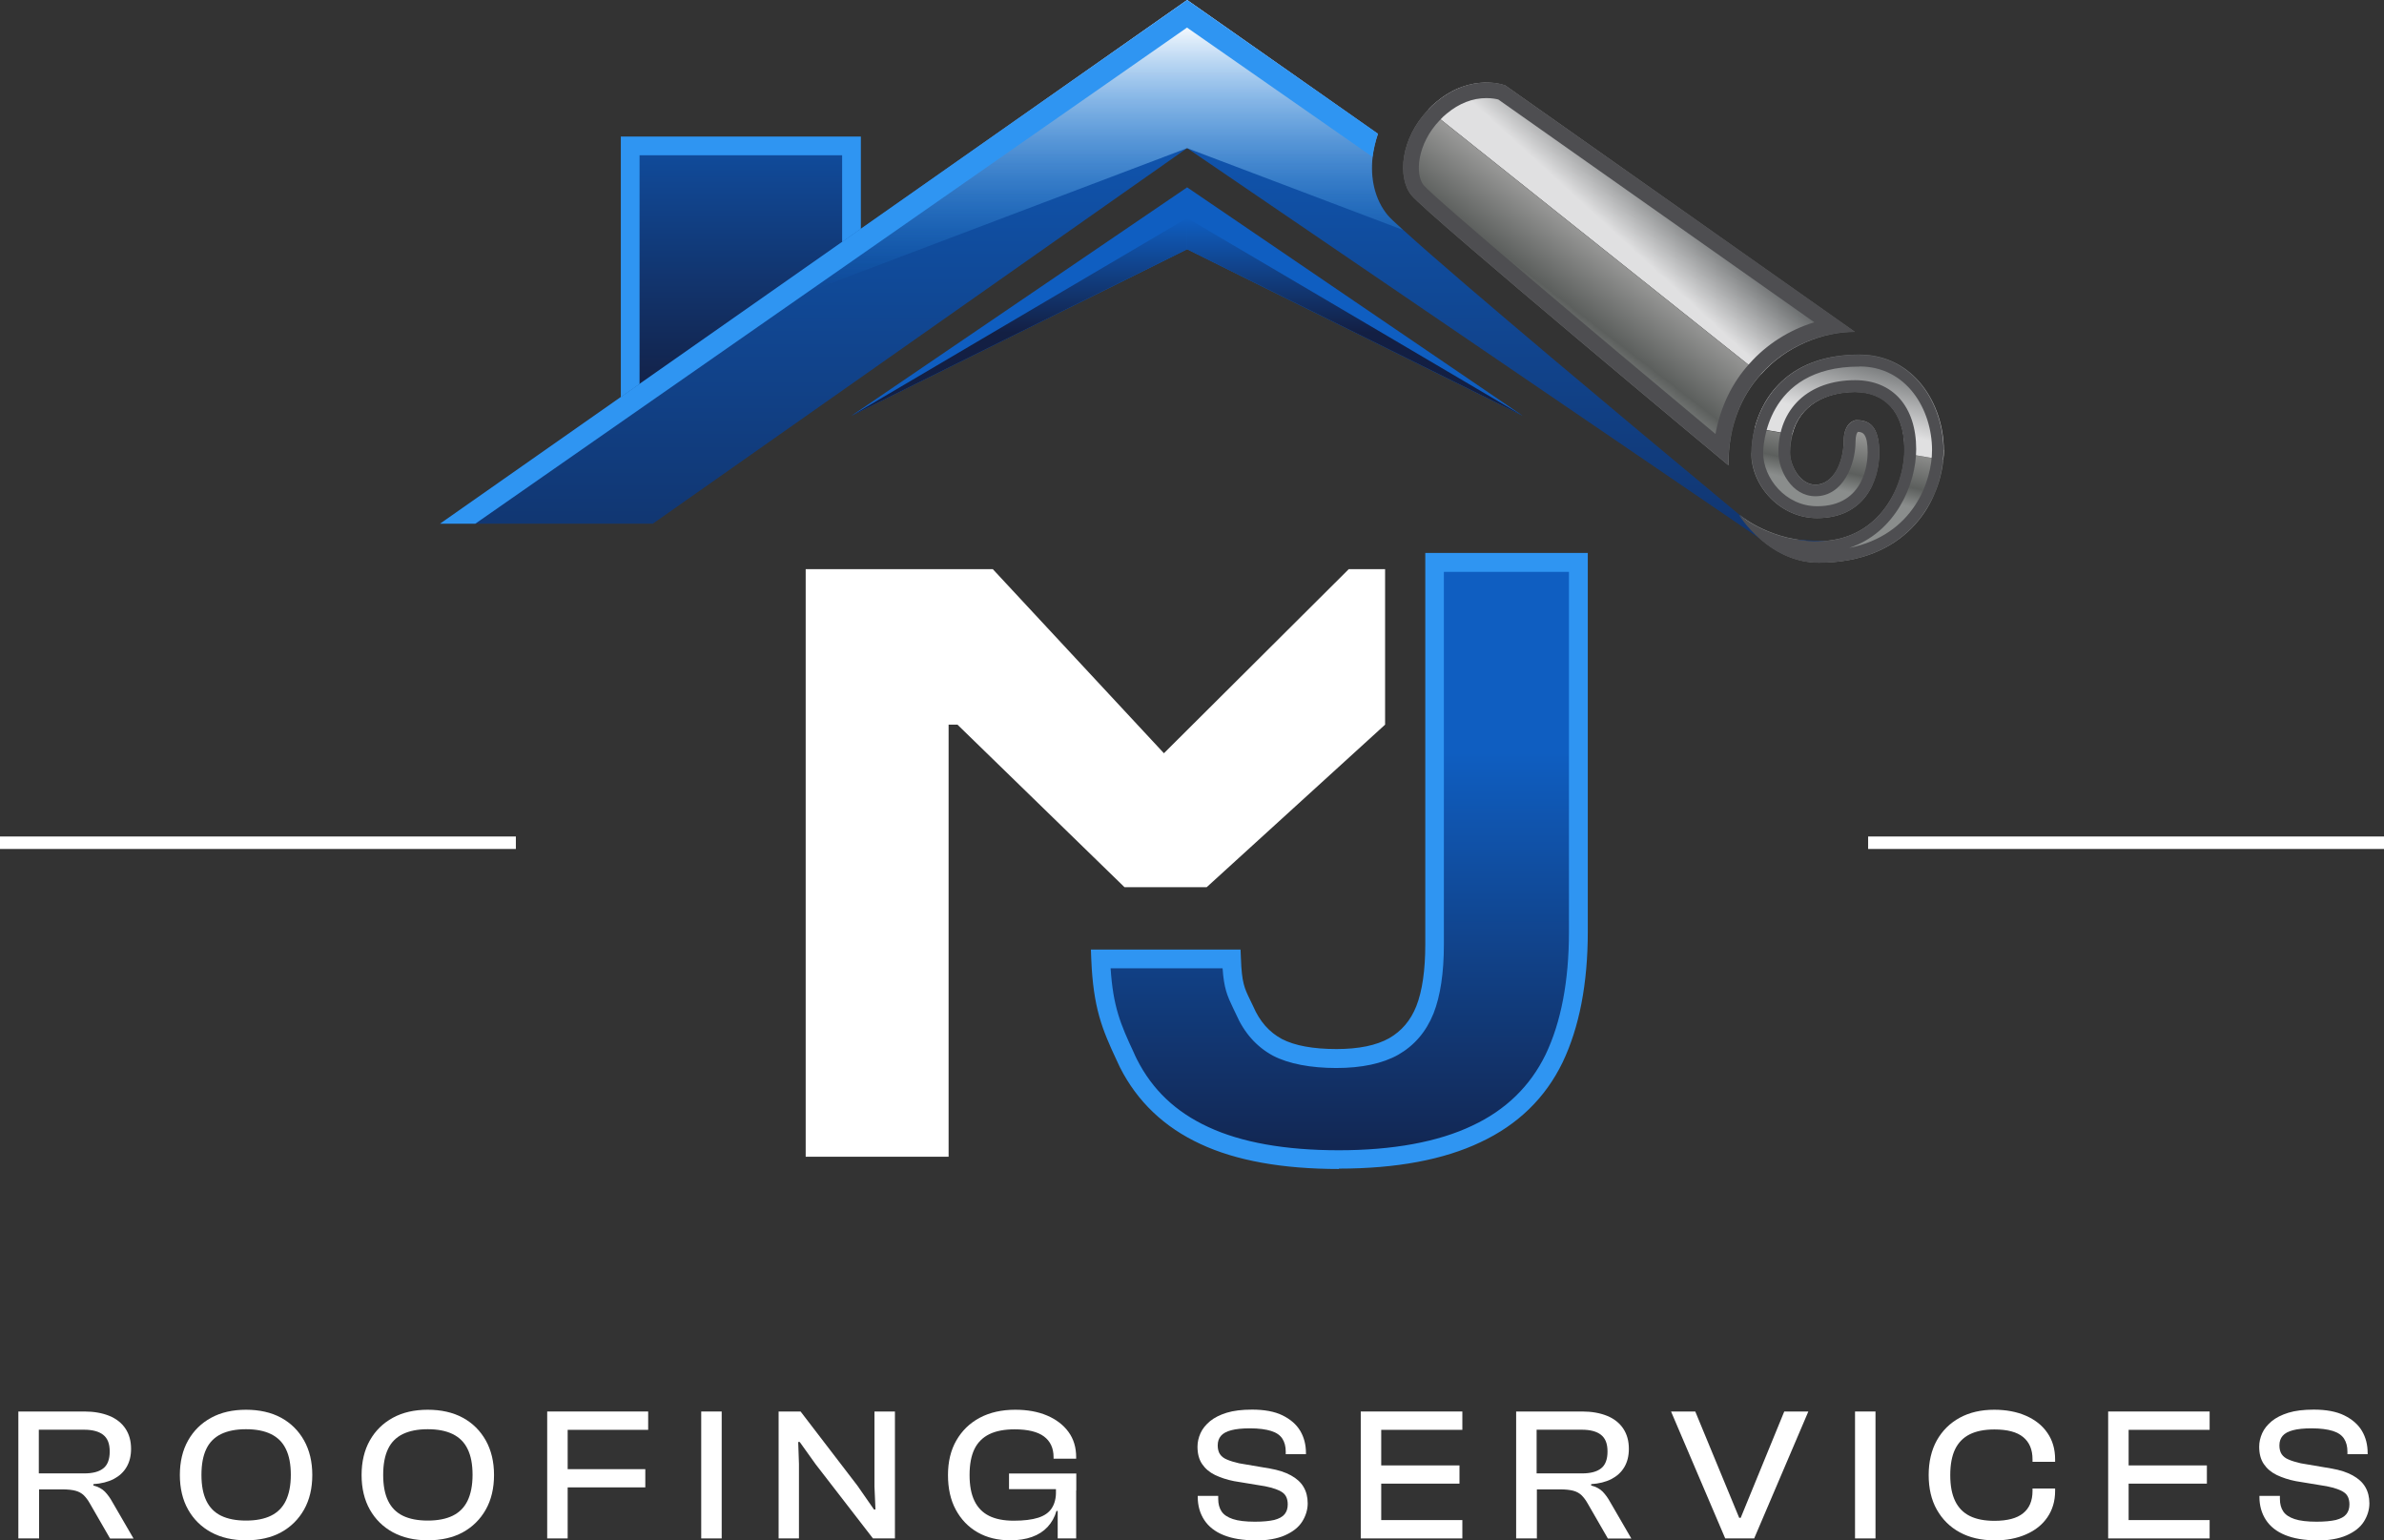 <?xml version="1.0" encoding="UTF-8"?>
<svg id="Warstwa_2" data-name="Warstwa 2" xmlns="http://www.w3.org/2000/svg" xmlns:xlink="http://www.w3.org/1999/xlink" viewBox="0 0 191 123.41">
  <rect x="0" y="0" width="191" height="123.41" fill="#333333" stroke="none"/>
  <defs>
    <style>
      .cls-1 {
        fill: #0f5ec1;
      }

      .cls-2 {
        fill: url(#Gradient_bez_nazwy_50-3);
      }

      .cls-3 {
        fill: url(#Gradient_bez_nazwy_50-2);
      }

      .cls-4 {
        fill: url(#Gradient_bez_nazwy_50-4);
      }

      .cls-5 {
        fill: url(#Gradient_bez_nazwy_50-5);
      }

      .cls-6 {
        fill: url(#Gradient_bez_nazwy_146-2);
      }

      .cls-7 {
        fill: #fff;
      }

      .cls-8 {
        fill: #2f95f2;
      }

      .cls-9 {
        fill: url(#Gradient_bez_nazwy_50);
      }

      .cls-10 {
        fill: url(#Gradient_bez_nazwy_130);
      }

      .cls-11 {
        fill: url(#Gradient_bez_nazwy_146);
      }

      .cls-12 {
        fill: url(#Gradient_bez_nazwy_130-2);
      }

      .cls-13 {
        fill: url(#Gradient_bez_nazwy_146-3);
      }

      .cls-14 {
        fill: url(#Gradient_bez_nazwy_42);
      }

      .cls-15 {
        fill: #4e4e51;
      }
    </style>
    <linearGradient id="Gradient_bez_nazwy_50" data-name="Gradient bez nazwy 50" x1="107.32" y1="60.26" x2="107.32" y2="122.89" gradientUnits="userSpaceOnUse">
      <stop offset="0" stop-color="#0f5ec1"/>
      <stop offset=".58" stop-color="#131f43"/>
    </linearGradient>
    <linearGradient id="Gradient_bez_nazwy_50-2" data-name="Gradient bez nazwy 50" x1="59.36" y1="3.35" x2="59.36" y2="53.27" xlink:href="#Gradient_bez_nazwy_50"/>
    <linearGradient id="Gradient_bez_nazwy_146" data-name="Gradient bez nazwy 146" x1="148.66" y1="34.38" x2="147.51" y2="39.3" gradientUnits="userSpaceOnUse">
      <stop offset="0" stop-color="#9a9a99"/>
      <stop offset=".7" stop-color="#5c5f5d"/>
      <stop offset="1" stop-color="#8a8d8c"/>
    </linearGradient>
    <linearGradient id="Gradient_bez_nazwy_50-3" data-name="Gradient bez nazwy 50" x1="91.35" y1="1.22" x2="91.35" y2="113.4" xlink:href="#Gradient_bez_nazwy_50"/>
    <linearGradient id="Gradient_bez_nazwy_130" data-name="Gradient bez nazwy 130" x1="150.07" y1="28.17" x2="148.6" y2="33.79" gradientUnits="userSpaceOnUse">
      <stop offset="0" stop-color="#636667"/>
      <stop offset="1" stop-color="#e0e0e1"/>
    </linearGradient>
    <linearGradient id="Gradient_bez_nazwy_146-2" data-name="Gradient bez nazwy 146" x1="146.03" y1="33.76" x2="144.88" y2="38.69" xlink:href="#Gradient_bez_nazwy_146"/>
    <linearGradient id="Gradient_bez_nazwy_130-2" data-name="Gradient bez nazwy 130" x1="134.02" y1="14.97" x2="130.04" y2="19.3" xlink:href="#Gradient_bez_nazwy_130"/>
    <linearGradient id="Gradient_bez_nazwy_146-3" data-name="Gradient bez nazwy 146" x1="128.83" y1="19.91" x2="124.04" y2="26.11" xlink:href="#Gradient_bez_nazwy_146"/>
    <linearGradient id="Gradient_bez_nazwy_42" data-name="Gradient bez nazwy 42" x1="87.79" y1="0" x2="87.79" y2="23.38" gradientUnits="userSpaceOnUse">
      <stop offset=".07" stop-color="#fff"/>
      <stop offset="1" stop-color="#088af0" stop-opacity="0"/>
    </linearGradient>
    <linearGradient id="Gradient_bez_nazwy_50-4" data-name="Gradient bez nazwy 50" x1="81.66" y1="17.47" x2="81.66" y2="33.31" xlink:href="#Gradient_bez_nazwy_50"/>
    <linearGradient id="Gradient_bez_nazwy_50-5" data-name="Gradient bez nazwy 50" x1="108.55" y1="17.47" x2="108.55" y2="33.31" xlink:href="#Gradient_bez_nazwy_50"/>
  </defs>
  <g id="Warstwa_2-2" data-name="Warstwa 2">
    <g>
      <g>
        <path class="cls-7" d="M3.11,123.26h-1.64v-10.17h5.29c.77,0,1.43.12,2,.35.56.23.99.57,1.29,1.02s.45.99.45,1.62c0,.57-.12,1.05-.36,1.46-.24.41-.58.72-1.03.96-.45.23-1,.37-1.63.41v.11c.4.1.7.27.92.49.22.23.42.5.6.83l1.7,2.93h-1.88l-1.62-2.81c-.15-.27-.32-.49-.49-.66-.18-.17-.4-.29-.66-.36s-.61-.11-1.05-.11h-1.87v3.95ZM3.11,114.56v3.49h3.63c.68,0,1.19-.13,1.53-.4.34-.26.52-.71.52-1.35s-.17-1.06-.52-1.34c-.34-.27-.86-.41-1.53-.41h-3.63Z"/>
        <path class="cls-7" d="M19.71,123.41c-1.06,0-1.99-.21-2.79-.64-.79-.43-1.41-1.04-1.85-1.82s-.66-1.71-.66-2.77.22-1.99.66-2.77c.44-.78,1.06-1.39,1.85-1.82.79-.43,1.72-.64,2.79-.64s2.02.21,2.81.64c.79.43,1.4,1.04,1.84,1.82.44.79.66,1.71.66,2.77s-.22,1.99-.66,2.77-1.06,1.39-1.84,1.82c-.79.43-1.73.64-2.81.64ZM19.71,121.83c.8,0,1.47-.13,2-.39s.93-.66,1.19-1.2c.26-.54.4-1.23.4-2.07s-.13-1.54-.4-2.08c-.26-.54-.66-.93-1.19-1.19-.53-.26-1.2-.39-2-.39s-1.46.13-2,.39c-.53.26-.93.66-1.18,1.19-.26.54-.39,1.23-.39,2.08s.13,1.53.39,2.07c.26.54.65.94,1.18,1.2.53.26,1.2.39,2,.39Z"/>
        <path class="cls-7" d="M34.27,123.41c-1.06,0-1.99-.21-2.79-.64-.79-.43-1.41-1.04-1.85-1.82s-.66-1.71-.66-2.77.22-1.99.66-2.77c.44-.78,1.06-1.39,1.85-1.82.79-.43,1.72-.64,2.79-.64s2.02.21,2.81.64c.79.43,1.4,1.04,1.84,1.82.44.79.66,1.71.66,2.77s-.22,1.99-.66,2.77-1.06,1.39-1.84,1.82c-.79.43-1.73.64-2.81.64ZM34.27,121.83c.8,0,1.47-.13,2-.39s.93-.66,1.19-1.2c.26-.54.4-1.23.4-2.07s-.13-1.54-.4-2.08c-.26-.54-.66-.93-1.19-1.19-.53-.26-1.2-.39-2-.39s-1.46.13-2,.39c-.53.26-.93.66-1.18,1.19-.26.54-.39,1.23-.39,2.08s.13,1.53.39,2.07c.26.54.65.94,1.18,1.2.53.26,1.2.39,2,.39Z"/>
        <path class="cls-7" d="M45.48,123.26h-1.64v-10.17h1.64v10.17ZM51.93,114.56h-7.59v-1.47h7.59v1.47ZM51.7,119.17h-7.36v-1.46h7.36v1.46Z"/>
        <path class="cls-7" d="M57.82,123.26h-1.64v-10.17h1.64v10.17Z"/>
        <path class="cls-7" d="M64.02,123.26h-1.64v-10.17h1.76l4.56,5.95,1.32,1.9h.12l-.08-1.84v-6.01h1.64v10.17h-1.76l-4.59-5.94-1.28-1.79h-.12l.06,1.76v5.97Z"/>
        <path class="cls-7" d="M80.93,123.41c-.99,0-1.86-.21-2.61-.64-.75-.43-1.33-1.04-1.75-1.82s-.62-1.71-.62-2.77.22-1.99.67-2.77c.45-.78,1.07-1.39,1.88-1.82.81-.43,1.76-.64,2.84-.64.96,0,1.81.15,2.54.46.73.31,1.31.75,1.72,1.31.42.57.62,1.25.62,2.03v.12h-1.81v-.12c0-.73-.26-1.28-.77-1.66s-1.3-.57-2.35-.57c-.82,0-1.5.13-2.03.39-.53.26-.93.66-1.19,1.19-.26.54-.39,1.23-.39,2.08s.13,1.53.39,2.07c.26.54.65.94,1.17,1.2s1.18.39,1.98.39,1.46-.08,1.96-.24c.5-.16.86-.41,1.09-.77.23-.35.34-.81.34-1.38v-.33l1.62.05v.24l-1.35,1.65h-.24c-.14.5-.38.92-.71,1.28-.33.35-.74.62-1.25.8-.5.18-1.08.27-1.75.27ZM86.23,119.31h-5.39v-1.25h5.39v1.25ZM86.23,123.26h-1.49v-2.58l-.14-.21v-2.2h1.62v5Z"/>
        <path class="cls-7" d="M100.55,123.41c-1,0-1.84-.14-2.53-.42s-1.2-.69-1.54-1.21c-.34-.52-.52-1.14-.52-1.84v-.09h1.64v.24c0,.41.09.74.27,1.01.18.27.49.47.91.61s1.01.21,1.76.21c.65,0,1.16-.05,1.55-.14.38-.1.66-.25.83-.46.17-.21.25-.47.25-.78,0-.45-.14-.77-.43-.97-.28-.2-.74-.36-1.38-.49l-2.49-.41c-.57-.11-1.07-.28-1.52-.49-.45-.22-.79-.51-1.04-.88-.25-.37-.37-.83-.37-1.39,0-.36.08-.72.24-1.08s.42-.67.76-.96c.34-.28.79-.51,1.34-.68s1.23-.25,2.03-.25c.99,0,1.81.15,2.44.46s1.11.72,1.42,1.24c.31.52.46,1.12.46,1.78v.09h-1.62v-.2c0-.42-.09-.76-.27-1.04-.18-.28-.48-.49-.9-.62s-.98-.21-1.69-.21c-.62,0-1.12.05-1.5.15-.38.1-.66.25-.83.45s-.26.45-.26.77c0,.28.06.52.18.7.12.18.31.33.56.43.25.11.58.21.97.3l2.47.42c.68.12,1.24.3,1.69.55s.79.55,1.01.93c.22.37.33.81.33,1.31s-.15,1-.44,1.46c-.29.46-.75.82-1.38,1.1s-1.44.42-2.44.42Z"/>
        <path class="cls-7" d="M110.66,123.26h-1.64v-10.17h1.64v10.17ZM117.16,114.56h-7.64v-1.47h7.64v1.47ZM116.93,118.87h-7.41v-1.46h7.41v1.46ZM117.16,123.26h-7.64v-1.47h7.64v1.47Z"/>
        <path class="cls-7" d="M123.11,123.26h-1.64v-10.17h5.29c.77,0,1.43.12,2,.35.56.23.99.57,1.29,1.02s.45.99.45,1.62c0,.57-.12,1.05-.36,1.46-.24.41-.58.72-1.03.96-.45.23-1,.37-1.63.41v.11c.4.1.7.27.92.49.22.23.42.5.6.83l1.7,2.93h-1.88l-1.62-2.81c-.15-.27-.32-.49-.49-.66-.18-.17-.4-.29-.66-.36s-.61-.11-1.05-.11h-1.87v3.95ZM123.11,114.56v3.49h3.63c.68,0,1.19-.13,1.53-.4.34-.26.52-.71.52-1.35s-.17-1.06-.52-1.34c-.34-.27-.86-.41-1.53-.41h-3.63Z"/>
        <path class="cls-7" d="M140.54,123.26h-2.32l-4.34-10.17h1.94l3.52,8.52h.12l3.49-8.52h1.93l-4.34,10.17Z"/>
        <path class="cls-7" d="M150.26,123.26h-1.64v-10.17h1.64v10.17Z"/>
        <path class="cls-7" d="M159.77,123.41c-1.05,0-1.97-.21-2.76-.64-.79-.43-1.4-1.04-1.84-1.82s-.65-1.71-.65-2.77.22-1.99.65-2.77c.44-.78,1.05-1.39,1.84-1.82.79-.43,1.71-.64,2.76-.64.96,0,1.81.16,2.54.48.73.32,1.31.77,1.72,1.37.41.59.62,1.3.62,2.12v.2h-1.81v-.2c0-.78-.25-1.37-.75-1.78-.5-.41-1.27-.61-2.3-.61-.8,0-1.46.13-1.98.39-.52.26-.91.66-1.17,1.19-.26.54-.39,1.23-.39,2.08s.13,1.53.39,2.07c.26.54.65.94,1.17,1.2s1.18.39,1.98.39c1.03,0,1.8-.2,2.3-.61.5-.4.75-1,.75-1.78v-.2h1.81v.2c0,.81-.21,1.51-.62,2.11-.41.6-.98,1.05-1.72,1.37-.73.32-1.58.48-2.54.48Z"/>
        <path class="cls-7" d="M170.54,123.26h-1.64v-10.17h1.64v10.17ZM177.03,114.56h-7.64v-1.47h7.64v1.47ZM176.81,118.87h-7.41v-1.46h7.41v1.46ZM177.03,123.26h-7.64v-1.47h7.64v1.47Z"/>
        <path class="cls-7" d="M185.61,123.41c-1,0-1.84-.14-2.53-.42s-1.2-.69-1.54-1.21c-.34-.52-.52-1.14-.52-1.84v-.09h1.64v.24c0,.41.09.74.27,1.01.18.27.49.47.91.61s1.01.21,1.76.21c.65,0,1.16-.05,1.55-.14.38-.1.66-.25.83-.46.17-.21.25-.47.25-.78,0-.45-.14-.77-.43-.97-.28-.2-.74-.36-1.38-.49l-2.49-.41c-.57-.11-1.07-.28-1.52-.49-.45-.22-.79-.51-1.04-.88-.25-.37-.37-.83-.37-1.39,0-.36.08-.72.24-1.08s.42-.67.76-.96c.34-.28.79-.51,1.34-.68s1.23-.25,2.03-.25c.99,0,1.81.15,2.44.46s1.11.72,1.42,1.24c.31.52.46,1.12.46,1.78v.09h-1.62v-.2c0-.42-.09-.76-.27-1.04-.18-.28-.48-.49-.9-.62s-.98-.21-1.69-.21c-.62,0-1.12.05-1.5.15-.38.1-.66.25-.83.45s-.26.45-.26.77c0,.28.06.52.18.7.12.18.31.33.56.43.25.11.58.21.97.3l2.47.42c.68.12,1.24.3,1.69.55s.79.55,1.01.93c.22.37.33.81.33,1.31s-.15,1-.44,1.46c-.29.46-.75.82-1.38,1.1s-1.44.42-2.44.42Z"/>
      </g>
      <g>
        <g>
          <polygon class="cls-7" points="110.97 58.06 110.97 45.6 108.06 45.6 93.25 60.35 79.54 45.6 64.55 45.6 64.55 92.68 76 92.68 76 58.06 76.71 58.06 90.09 71.08 96.68 71.08 110.97 58.06"/>
          <g>
            <path class="cls-9" d="M114.93,45.07v30.61c0,2.2-.27,3.94-.78,5.25-.53,1.31-1.35,2.27-2.5,2.93-1.15.64-2.68.96-4.59.96s-3.57-.3-4.72-.89c-1.15-.62-2.04-1.6-2.64-2.98-.62-1.35-.95-1.68-1.04-4.11h-10.48c.16,3.73.8,5.3,1.95,7.78.09.21.18.39.27.57,1.31,2.59,3.32,4.51,6.09,5.8,2.75,1.28,6.34,1.92,10.77,1.92s8.18-.69,11.01-2.04c2.84-1.33,4.92-3.35,6.23-6.05,1.28-2.68,1.95-6.07,1.95-10.15v-29.6h-11.52Z"/>
            <path class="cls-8" d="M107.27,93.66c-4.52,0-8.25-.67-11.09-2-2.9-1.34-5.07-3.41-6.45-6.14-.1-.2-.19-.4-.29-.62-1.14-2.44-1.85-4.15-2.01-8.04l-.03-.78h11.99l.03.72c.07,1.94.28,2.37.73,3.3l.25.52c.53,1.23,1.29,2.08,2.31,2.63,1.03.53,2.5.8,4.37.8,1.77,0,3.19-.29,4.22-.87.99-.57,1.71-1.41,2.17-2.56.48-1.22.72-2.89.72-4.96v-31.36h13.02v30.35c0,4.15-.68,7.67-2.02,10.47-1.38,2.85-3.59,5-6.59,6.4-2.94,1.4-6.75,2.11-11.33,2.11ZM88.98,77.59c.2,3.06.79,4.46,1.84,6.71.09.22.18.39.26.56,1.24,2.45,3.11,4.23,5.73,5.44,2.64,1.23,6.15,1.86,10.45,1.86s7.95-.66,10.69-1.97c2.68-1.25,4.65-3.17,5.88-5.7,1.24-2.59,1.87-5.9,1.87-9.82v-28.85h-10.02v29.86c0,2.26-.28,4.12-.83,5.52-.6,1.48-1.53,2.56-2.83,3.31-1.27.71-2.94,1.06-4.96,1.06s-3.81-.33-5.06-.98c-1.32-.71-2.32-1.83-2.98-3.35l-.23-.48c-.47-.98-.73-1.58-.84-3.18h-8.98Z"/>
          </g>
        </g>
        <g>
          <g>
            <polyline class="cls-3" points="50.49 32.08 50.49 11.69 68.22 11.69 68.22 20"/>
            <polygon class="cls-8" points="51.24 32.08 49.74 32.08 49.74 10.94 68.97 10.94 68.97 20 67.47 20 67.47 12.44 51.24 12.44 51.24 32.08"/>
          </g>
          <g>
            <path class="cls-11" d="M155.69,36.86c-.34,3.62-3.13,8.22-9.94,8.22-3.91,0-6.2-3.53-6.37-3.82.29.23,2.66,2.1,6.26,2.1,4.68,0,6.79-4,6.94-7.03l3.12.53Z"/>
            <g>
              <path class="cls-2" d="M147.44,43.43l-4.69.92L95.11,11.87l-42.81,30.09h-17.03l27.91-19.56L95.11,0l15.29,10.72c-.21.62-.35,1.23-.43,1.85-.2,1.73.18,3.41,1.19,4.65.16.2.6.62,1.26,1.21h.01c4.56,4.17,19.47,16.61,24.45,20.75l3.97,3.31.09.6,6.5.34Z"/>
              <polygon class="cls-1" points="95.11 15.01 68.22 33.31 95.11 19.97 121.99 33.31 95.11 15.01"/>
              <path class="cls-10" d="M155.74,36.06c0,.26-.01.53-.05.79l-3.12-.53c.01-.11.01-.23.01-.34,0-3.1-1.67-4.58-3.95-4.58s-4.44,1.01-5.03,3.41l-3.02-.52c.69-2.66,2.9-5.88,8.4-5.88,4.35,0,6.75,3.95,6.75,7.64Z"/>
              <path class="cls-6" d="M140.32,36.27c0-.57.08-1.24.26-1.96l3.02.52c-.11.43-.18.91-.18,1.42,0,1.04.79,2.58,2.02,2.58,1.52,0,2.24-1.96,2.26-3.31.01-.05.01-.09.01-.13,0-1.66.99-1.73.99-1.73.83,0,1.78.24,1.85,2.34.01.08.01.18.01.26,0,2.33-1.23,5.25-4.98,5.25-2.97,0-5.28-2.58-5.28-5.24Z"/>
              <path class="cls-12" d="M148.62,26.59c-2.49,0-5.48,1.07-7.55,3.42l-26.64-21.23c.2-.23.43-.44.68-.64,2.83-2.34,5.49-1.29,5.49-1.29l28.02,19.75Z"/>
              <path class="cls-13" d="M141.07,30.01c-1.55,1.71-2.59,4.11-2.59,7.27,0,0-24.1-20.06-25.39-21.63-1.17-1.43-.88-4.56,1.35-6.86l26.64,21.23Z"/>
              <path class="cls-14" d="M112.42,18.43l-17.31-6.56-30.36,11.51-1.58-.98L95.11,0l15.29,10.72c-.21.62-.35,1.23-.43,1.85-.2,1.73.18,3.41,1.19,4.65.16.2.6.62,1.26,1.21Z"/>
              <path class="cls-8" d="M110.39,10.72c-.21.62-.35,1.23-.43,1.85l-14.86-10.36-30.36,21.17-26.66,18.58h-2.83l27.91-19.56L95.11,0l15.29,10.72Z"/>
              <g>
                <polygon class="cls-4" points="95.11 19.97 95.11 17.47 68.22 33.31 95.11 19.97"/>
                <polygon class="cls-5" points="95.11 17.47 95.11 19.97 122 33.31 95.11 17.47"/>
              </g>
              <path class="cls-15" d="M119.09,7.86c.45,0,.79.07.95.11l25.32,17.85c-2,.61-3.84,1.77-5.22,3.34-1.39,1.54-2.3,3.45-2.7,5.61-9.27-7.73-22.49-18.87-23.38-19.93-.7-.86-.55-3.31,1.31-5.23.15-.17.33-.34.54-.51.99-.82,2.06-1.24,3.18-1.24M119.09,6.61c-1.03,0-2.48.29-3.98,1.53-.25.2-.48.41-.68.64-2.22,2.3-2.51,5.43-1.35,6.86,1.29,1.57,25.39,21.63,25.39,21.63,0-3.16,1.04-5.56,2.59-7.27,2.07-2.35,5.07-3.42,7.55-3.42l-28.02-19.75s-.59-.23-1.52-.23h0Z"/>
              <path class="cls-15" d="M148.98,29.36c3.78,0,5.81,3.45,5.81,6.7,0,2.45-1.45,6.8-6.64,7.84,3.68-1.22,5.37-5.05,5.37-7.91,0-3.41-1.87-5.53-4.89-5.53-3.73,0-6.15,2.27-6.15,5.77,0,1.44,1.06,3.53,2.97,3.53,2.22,0,3.21-2.56,3.21-4.38,0-.48.11-.72.19-.78.4.01.78.16.78,1.65,0,.72-.19,4.31-4.04,4.31-2.55,0-4.33-2.26-4.33-4.29,0-.28.09-6.9,7.71-6.9M148.98,28.42c-6.97,0-8.66,5.18-8.66,7.85s2.31,5.24,5.27,5.24c3.74,0,4.98-2.92,4.98-5.25s-1-2.59-1.86-2.59c0,0-1,.08-1,1.73,0,1.34-.7,3.44-2.27,3.44-1.24,0-2.03-1.54-2.03-2.58,0-3.42,2.48-4.83,5.2-4.83,2.27,0,3.95,1.48,3.95,4.58s-2.1,7.36-6.95,7.36c-3.84,0-6.29-2.12-6.29-2.12,0,0,2.31,3.84,6.39,3.84,7.33,0,10-5.32,10-9.01s-2.41-7.65-6.76-7.65h0Z"/>
            </g>
          </g>
        </g>
      </g>
      <g>
        <rect class="cls-7" y="67.02" width="41.33" height="1"/>
        <rect class="cls-7" x="149.67" y="67.02" width="41.33" height="1"/>
      </g>
    </g>
  </g>
</svg>